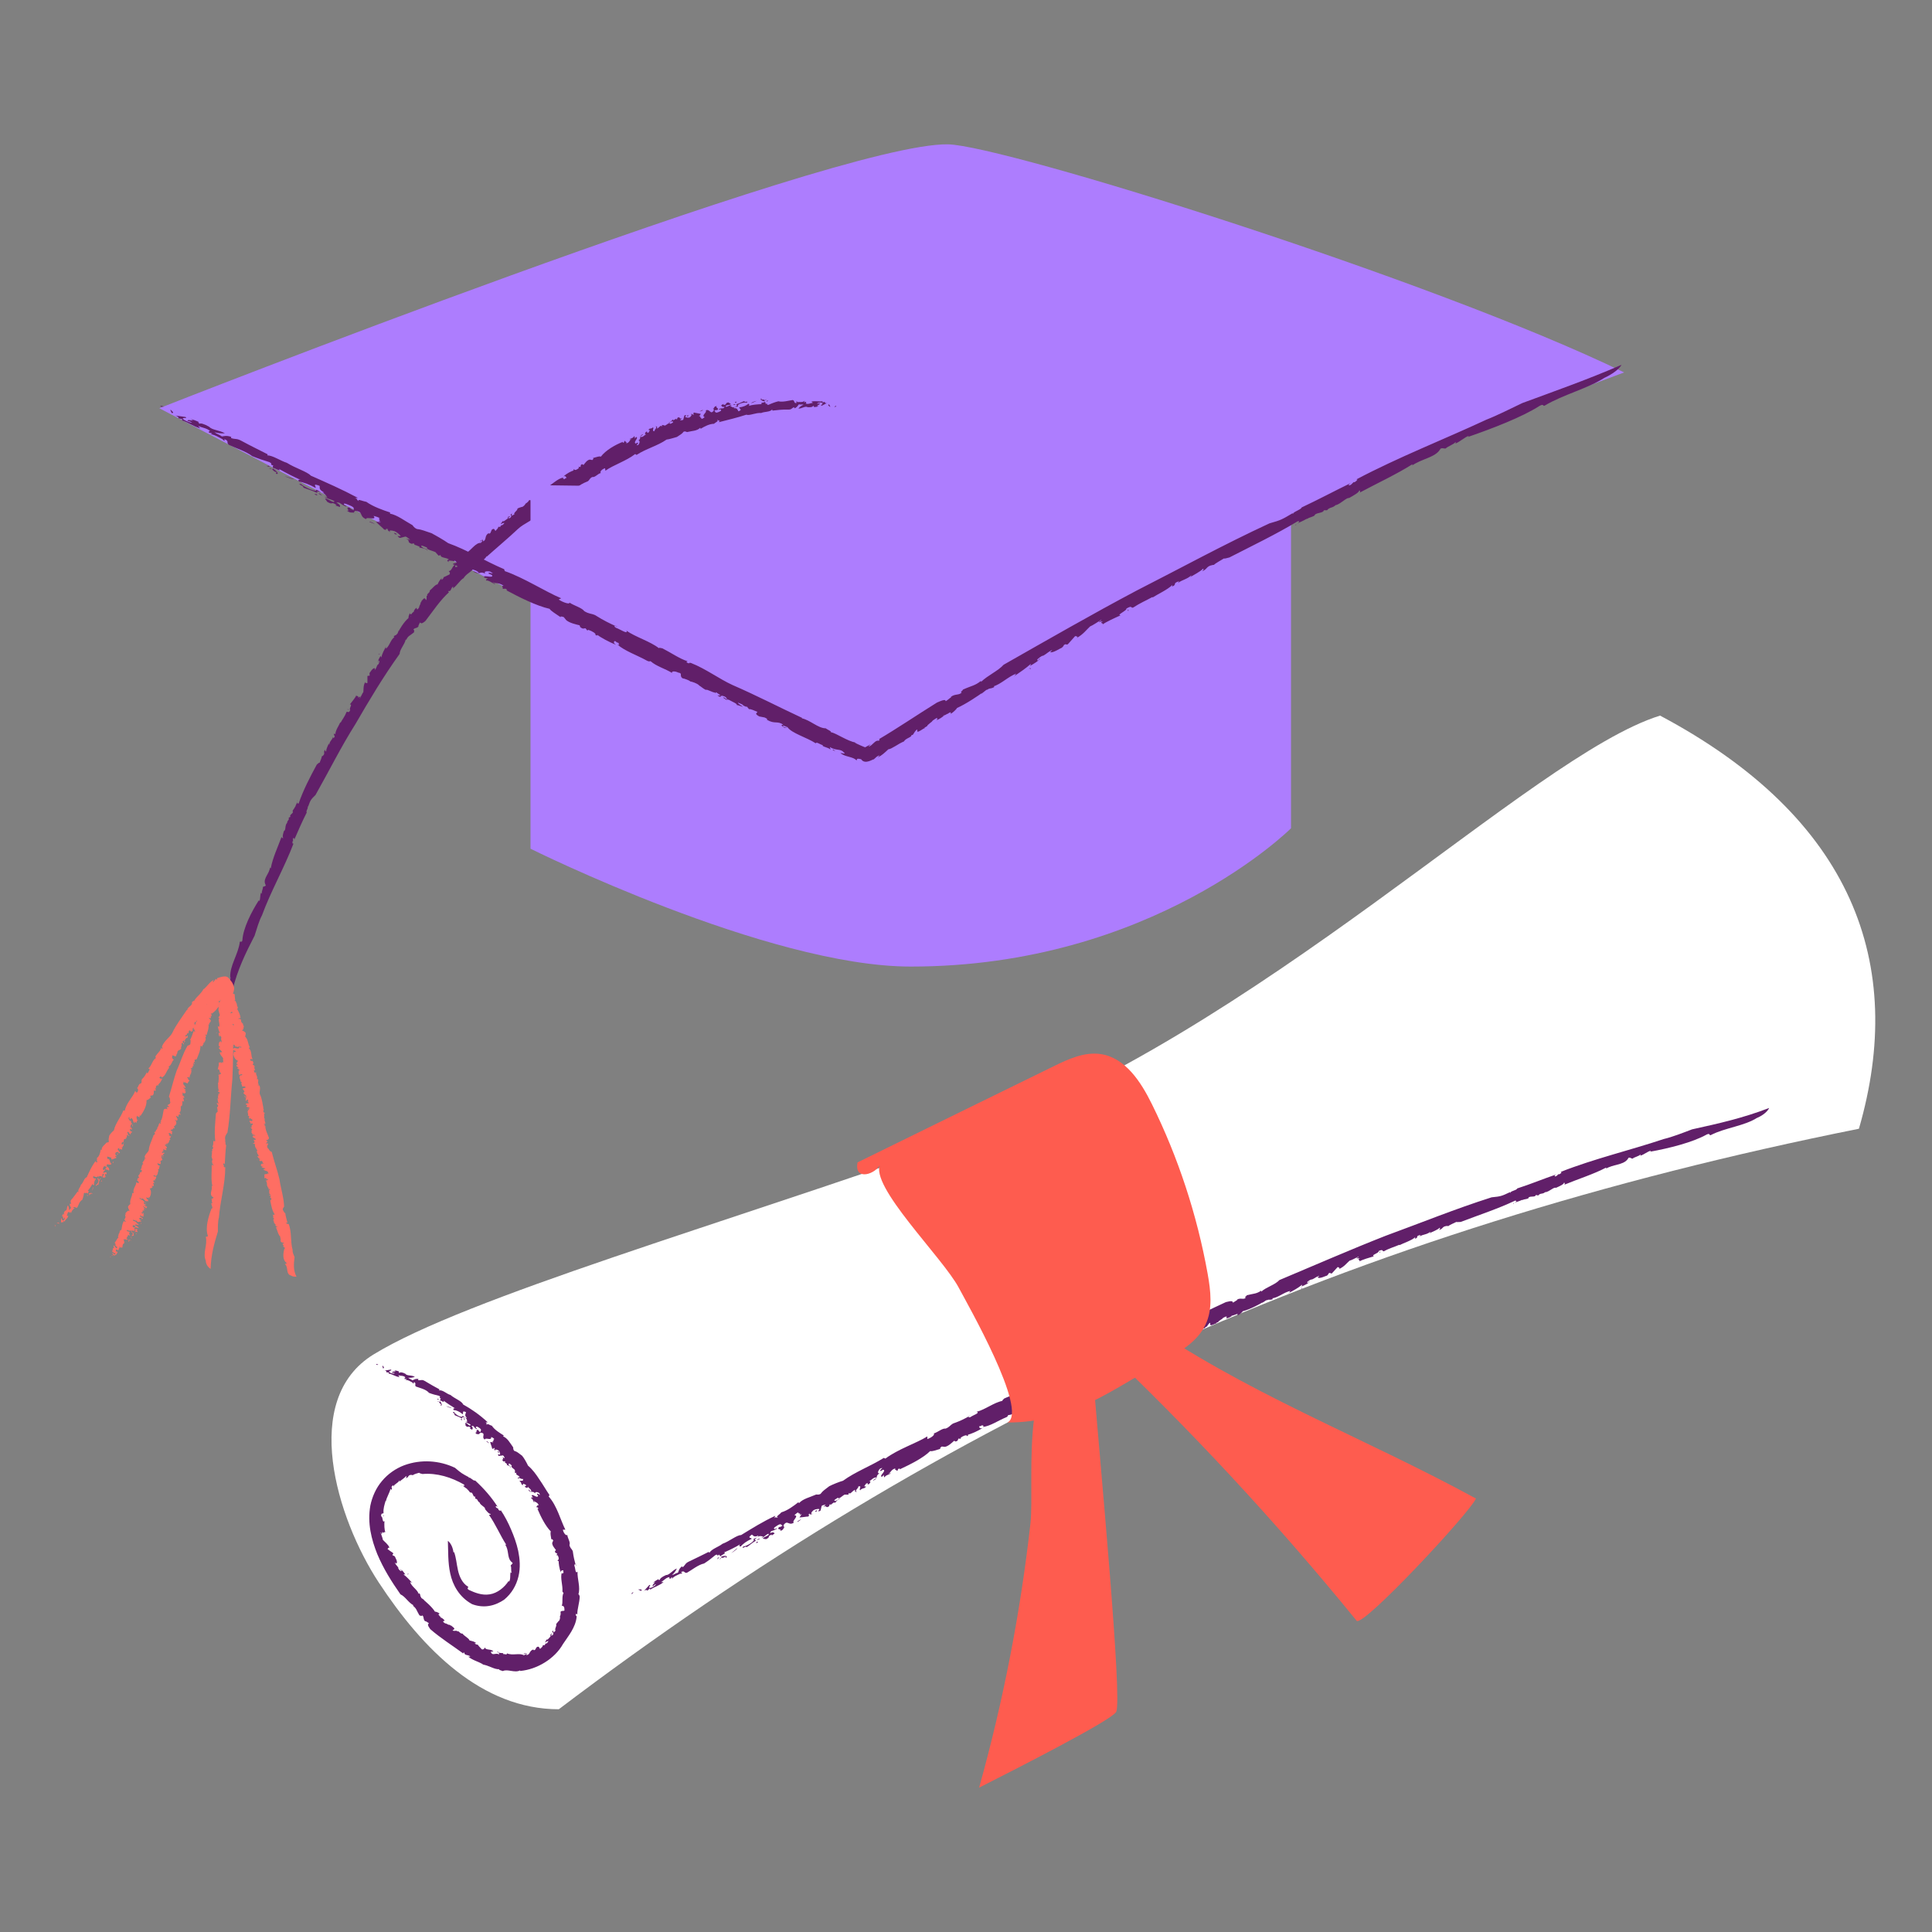 <svg xmlns="http://www.w3.org/2000/svg" id="Calque_13" data-name="Calque 13" viewBox="0 0 170 170"><rect x="0" y="0" width="170" height="170" fill="#808080" stroke="none"/><defs><style>      .cls-1 {        fill: #fe5c4f;      }      .cls-2 {        fill: #fff;      }      .cls-3 {        fill: #fe6e63;      }      .cls-4 {        fill: #ad7dfe;      }      .cls-5 {        fill: #611f69;      }    </style></defs><path class="cls-4" d="m83.4,12.7c4.9.08,42.83,11.95,59.51,20.07-29.31,10.82-41.41,19.61-66.7,33.86-1.83,1.03-62.19-30.71-62.19-30.71,0,0,59.25-23.38,69.39-23.22Z"></path><g><path class="cls-5" d="m73.4,35.79c.29-.04-.15-.13.19-.06-.04.06-.1.1-.19.06Z"></path><path class="cls-5" d="m20.26,86c-.06-1.02.72-2.06.84-3.11.03-.12.19.1.23-.17.06-1.04.78-2.46,1.45-3.51l.03.09c.13-.2.05-.53.16-.75.04.01.02.09.09.06-.09-.1.11-.43.07-.56.08-.07.16-.03.26-.13l-.07-.18c-.15-.48.39-.87.44-1.42.02.04.02.09.07.07.15-.87.61-1.84.94-2.74.03.05.09.12.16.09-.11-.1-.02-.39.06-.63.18-.05.06-.46.26-.7l.02.04c-.04-.27.22-.26.13-.5l.16-.08c-.14-.18.23-.25.22-.46h-.04c.03-.19.16-.23.2-.39h.03c.11-.37.31-.52.16-.58.17-.06-.11.35.15.25.41-1.18,1-2.32,1.6-3.42.12-.1.18-.17.25-.16.03-.13.2-.43.18-.57-.02.04.11-.03.15-.09.16-.17-.04-.3.15-.49-.01.11.02.16.09.16,0-.25.15-.48.24-.72,0,.05-.01.11.04.12.01-.31.27-.42.32-.68l.04.12c.29-.28-.11-.2.11-.45-.01.08.03.08.06.11,0-.36.31-.77.43-1.06,0,.02.03.03.03.03.16-.3.39-.58.52-.94.11-.09.17.16.33-.17-.16-.09.25-.56-.04-.49.18-.25.52-.62.57-.82-.02.15.27,0,.15.22l.2-.1c.05.07-.13.15-.02.15.06-.11.21-.46.29-.54.03-.26-.02-.56.17-.9-.04.19.23.03.19.15v-.65c.07-.11.14.06.21-.12-.05-.02-.02-.1-.02-.17.04-.03.27-.46.45-.41.09,0-.09.19.05.11.13-.19.09-.24.22-.43h.02c.11-.1.2-.41.02-.33-.07.09.11.03-.02.13-.02-.15.11-.39.25-.59-.02.08.02.1.05.16.06-.35.24-.64.4-.96-.07-.06.05.2-.02.21.37-.29.43-.86.8-1.05-.03.06-.12-.05-.1-.04.14-.17.24-.08.28-.23.07.03.09-.16.16-.29,0-.09.05,0-.02.1.08-.2.51-.91.89-1.21-.04-.02.05-.34.12-.42l.06.11c.12-.03.22-.29.31-.24.04-.27-.48.77-.36.46.13,0,.14-.46.21-.31.14-.17.17-.42.39-.51-.05.03,0,.24.11.1.19-.25.02-.1.15-.32l.07-.15c-.08-.08.2-.2.02-.19.09.03.26-.38.38-.23l.08.13c.08-.11.03-.27.05-.39.02,0,.07-.01.08,0-.15-.16.23-.23.2-.47.24-.17.48-.53.68-.53.1-.2.18-.4.39-.55-.02.05-.06.1-.04.15.16-.07.14-.14.21-.26,0,.05.31-.14.49-.21.1-.2-.04-.23-.07-.3.3.01.32-.55.64-.58-.03.07-.15.29.02.21.3.02.17-.39.48-.54l-.18-.08c.18-.02.27-.4.37-.25.03-.12.31-.22.17-.32.48-.26.86-.95,1.33-.92.04-.07.2-.17.11-.22-.16,0-.08.17-.16.15.05-.05.03-.09.01-.12.15-.08.25-.15.24.06.34-.16.08-.47.48-.73.03.07.08.07.17-.03l.11-.27c.24-.18.24.02.32.11.11-.12.26-.25.25-.36h.25c-.18,0,.05-.14.09-.21l-.04.07c.06.02.18-.12.24-.19-.07-.05-.23.05-.33.09.03-.09.14-.16.18-.28.05.12.26-.1.37-.16.13-.07.06-.19.1-.21.04.05.19-.14.16,0-.03.05-.13.02-.16.12.1-.02.16.07.27-.12.08-.14-.18-.17.09-.28-.04.07-.02.12-.04.19l.25-.12-.06-.09s.03.02.05.02c-.01-.14.3-.28.26-.42.1-.1.27-.11.39-.17v.02c.15-.04.29-.2.36-.34v.02c.08-.04.24-.18.29-.29.23-.06.31.3.42.04.17-.13.16-.37.05-.37.36-.17.62-.59,1.03-.64.02-.07-.02-.07.06-.16.51-.28.96-.79,1.46-.86-.12.13.05.1.09.15.06-.16.19,0,.15-.18-.07-.08-.08-.13-.24-.07.26-.24.72-.5.93-.52-.11,0-.06-.06,0-.12.06.15.29.04.43-.11l-.03-.1.16.02c.05-.06-.03-.22.18-.24.03.03.06.06.1.06.13-.17.31-.43.54-.47l.23.04c.07-.06.17-.2,0-.16.37-.1.59-.2.75-.14.43-.56,1.24-1.03,1.93-1.3v.08c.22-.02.05-.16.2-.17-.03.09.2.07.1.22.29-.05.28-.27.44-.38-.01-.1-.11.12-.13,0,.02-.04.39-.1.37-.25.09.02.08.14.07.21l.13-.14c.26.07-.32.48-.03.58l.14-.09c.2.08-.31.33.07.21.13-.14.18-.39.01-.39.31-.19.01-.39.38-.54.13.03-.28.14-.16.23.21.03.32-.2.48-.23-.19.02-.1-.18,0-.24.21-.01-.07.17.2.08.01-.09.23-.25,0-.22.02-.21.29-.06.38-.25.14.09-.16.39.16.34-.09-.1.29-.3.07-.42.13-.01.18.08.12.19.19,0,.31-.38.45-.16v-.15c.07.02.16.02.27.06.14-.06.4-.35.46-.15.04-.03.38-.14.2-.22-.24,0-.2.17-.38.04.2.09.29-.12.4-.21l.05.07c.06-.05.23-.09.25-.18-.04.06,0,.1.07.1l.04-.14c.27-.15.13.17.41.05l-.19.16s.17.04.29-.04c.02-.12.08-.27.1-.37.15-.1.11.09.23-.07l-.17.19s.19.12.4.05c.12-.08.29-.3.06-.28.11-.04.28-.02.21.08.23-.12-.07-.1.12-.23.11.04.41.07.6.12l-.17.23.15-.04c-.15.19.13.08.06.25.11,0,.21-.09.3-.15-.36-.15.24-.41.09-.6.39-.17.39.45.72,0-.08-.04.07-.25-.17-.12.26-.04.12-.26.43-.25-.2.15.29.15,0,.37,0-.08-.19,0-.23.03.12.05.03.22.29.15.15-.06.36-.12.3-.23-.04-.12-.23.08-.17-.07.3-.13.4.04.48-.2-.2.06-.27-.05-.29-.14.07-.04.15-.08.22-.11l-.03.09c.39-.02.08-.17.44-.22l.21.13c-.06.16-.54.05-.42.26.24-.04.29-.17.52-.16-.05.03-.11.05-.16.08.09,0,.23.27.53.03.16-.1.03-.09.02-.18.37-.1.47-.21.71-.28-.02.18.43-.07.2.15-.14-.07-.69.05-.79.24.18.17-.3.03-.34.25.3-.06.33.14.4.26.08,0,.15-.08.2-.11.01-.13-.1-.1-.13-.23.34-.04.65-.17.81-.32.12.04.11.16-.02.2.39-.13.83-.15,1.21-.17-.28-.16.42-.11.23-.25-.21-.02-.41-.13-.31-.24.13,0,0,.09.07.12.15-.13.28.14.42-.06-.36.12-.04.25-.08.42.25-.12,0,.11.26.07.25-.12.57-.24.86-.31.38.1.94-.07,1.27-.11.18.07.08.25.27.27.22-.02-.18-.18.15-.12l-.03.04c.1-.05.6.07.69-.19l-.09.2c.06.01.12-.04.16-.06,0,.06.08.11-.02.16.21.11.42-.04.64-.05l-.14-.11c.37-.09.63.02.99-.03v.11s.2-.07.2-.07c-.05.11.14.18.26.08l-.55.28c-.16-.06.17-.14.07-.24-.08-.09-.42-.06-.47.05.13.01.13-.01.23-.05.04.15-.15.15-.24.25.07,0,.16.04.18,0-.13.08-.26.09-.48.1.15-.06-.08-.09-.03-.14-.01.14-.22.17-.49.15-.2-.14-.5.14-.81.12.12-.15.27-.27.46-.34-.2-.05-.22.02-.42-.03-.09.11-.15.27-.39.35l-.02-.1c-.23.07-.21.22-.51.21-.51-.02-1.02.05-1.4.09l-.03-.1c-.18.24-.69.18-.96.31-.5-.04-1.03.26-1.31.15-.83.27-1.56.44-2.42.66l.11-.18c-.13.15-.12-.06-.27,0,.2.07-.17.21-.26.32-.41,0-.87.25-1.18.44l-.04-.09c-.28.29-.73.27-1.16.38-.06-.02-.17-.09-.29-.04-.18.23-.3.26-.6.47-.25.07-.65.2-.91.23-.82.57-1.79.79-2.64,1.35l-.12-.08c-.79.62-1.94.97-2.62,1.47l-.03-.22c-.26.07-.5.32-.37.42-.27.06-.52.41-.74.35-.25.1-.23.25-.41.38-.5.2-.66.32-1.08.61l.11-.05c.02-.07-.02-.14-.13-.09-.14.14-.61.33-.33.43-.53.18-.98.78-1.53.91.07.03-.03.11-.05.18-.39.26-.86.46-1.1.77-.08.02.03-.16-.13-.05-.08.09.05.07-.04.18-.55.54-1.32.81-1.84,1.28-.9.85-1.89,1.67-2.77,2.46l-.02-.04c-.17.4-.8.5-.84.92-.1.03-.27.23-.29.12-.13.32-.73.52-.93.97.03-.03.04-.05.06-.1-.4.26-.57.66-.98.94.02-.05.07-.13.04-.17-.2.07-.16.46-.4.38-.07.08.03.14.07.08-.8.71-1.43,1.68-2.11,2.56-.61.53-.34-.22-.6.39-.07.01.05.09,0,.06-.1.23-.44.13-.45.34.16.04,0,.14.06.2-.38.32-.55.31-.7.69l-.04-.07c-.1.49-.51.84-.54,1.29-1.45,2.02-2.67,4.07-3.88,6.16-1.28,2.02-2.32,4.13-3.52,6.25-.43.42-.45.46-.66,1.06-.02-.04,0-.08-.05-.05.13.1-.17.41-.06.53-.41.81-.74,1.57-1.11,2.42.04-.14-.05-.26-.11-.1l.02.21h-.05c-.03.13,0,.28.09.19-.83,2.18-1.99,4.18-2.78,6.33-.26.48-.47,1.23-.65,1.79-.81,1.57-1.5,3-1.93,4.74,0,0-.33-.35-.18-1.08Z"></path><path class="cls-5" d="m73.05,35.81c-.06-.08-.27-.12-.1-.24.02.08.12.16.1.24Z"></path><path class="cls-5" d="m67.52,35.33s-.08-.02-.1-.03c.07-.02.12-.09.18-.06-.07.02-.05.05-.08.09Z"></path><path class="cls-5" d="m66.11,35.48c0-.08.3-.17.48-.21l-.48.21Z"></path><path class="cls-5" d="m64.75,35.45c-.13-.04-.1-.08.05-.11.02.04-.03.07-.05.11Z"></path><path class="cls-5" d="m64.7,35.63c-.11.02-.17,0-.23-.04.02.06.24-.09.23.04Z"></path><path class="cls-5" d="m61.84,36.11c-.07.02-.19.12-.28.06.09.04.3-.18.28-.06Z"></path><path class="cls-5" d="m60.59,36.6s-.06,0-.1.04c-.09,0-.02-.08.04-.11l.07.07Z"></path><polygon class="cls-5" points="40.29 49.47 40.36 49.34 40.4 49.41 40.29 49.47"></polygon><path class="cls-5" d="m33.43,57.5c-.04.14-.11.04-.13.05.07-.11.05.09.13-.05Z"></path><polygon class="cls-5" points="30.58 62.42 30.6 62.39 30.72 62.48 30.58 62.42"></polygon></g><g><path class="cls-3" d="m4.87,107.77c-.09.16.16,0-.03.13-.03-.06-.04-.11.03-.13Z"></path><path class="cls-3" d="m18.11,110.93c-.3-.65.17-1.39,0-2.08,0-.08.21.04.17-.14-.23-.67.05-1.65.35-2.41l.05.05c.06-.14-.12-.34-.08-.5.04,0,.05.06.11.02-.11-.05-.03-.29-.11-.36.05-.06.14-.04.2-.12l-.13-.1c-.29-.28.08-.6-.06-.96.03.02.05.06.08.03-.14-.56-.05-1.25-.06-1.86.05.03.13.06.19.03-.14-.04-.16-.23-.17-.4.15-.06-.11-.29-.01-.48l.03.02c-.14-.16.11-.2-.07-.33l.12-.08c-.2-.08.12-.2.03-.32h-.04c-.04-.11.07-.16.04-.27h.02c-.03-.25.09-.38-.07-.39.13-.07.04.24.24.12-.1-.81,0-1.62.06-2.42.07-.09.1-.14.16-.16-.03-.08,0-.3-.08-.38,0,.03.09-.05.1-.09.07-.14-.16-.17-.08-.33.04.07.09.09.15.08-.11-.15-.08-.33-.11-.49.03.03.04.07.09.06-.13-.19.05-.32-.02-.48l.09.06c.13-.24-.19-.09-.11-.3.03.05.06.04.1.05-.15-.21-.07-.53-.11-.74.01.01.04.01.04.01,0-.22.07-.44,0-.69.05-.08.22.04.21-.19-.19,0-.05-.4-.27-.28.04-.19.14-.5.08-.64.06.09.23-.08.24.08l.12-.12c.07.02-.03.13.06.09,0-.08-.06-.33-.02-.4-.1-.16-.3-.31-.31-.56.06.12.21-.05.24.03l-.33-.37c0-.08.15,0,.11-.13-.05,0-.08-.05-.11-.09.02-.03-.02-.34.16-.37.07-.03.03.14.1.05,0-.15-.05-.16-.05-.31h.02c.03-.1-.06-.3-.17-.2-.01.07.11-.02.05.08-.1-.08-.12-.25-.11-.4.03.05.08.05.13.07-.13-.21-.17-.43-.21-.66-.09,0,.15.09.11.12.14-.28-.14-.61.05-.84.01.04-.12.02-.1.01.02-.14.14-.13.1-.22.07,0-.02-.12-.04-.21-.05-.05.04-.02.04.06-.06-.18-.16-.33-.05-.57-.05.03-.18.06-.18.03l.12-.1c.04-.06.03-.09.04-.12,0-.03.01-.05.06-.11-.05.03-.05.06-.04.09.03.05.11.14.04.12.1-.13-.19.02-.02-.11,0,0,0-.02,0-.02-.03-.04-.11.02-.02-.17-.02.04.16-.15.16-.22-.02-.1-.06.04-.1,0l-.05.02c-.12.19.01-.12-.12.14.1-.19-.06-.02.13-.39l.15-.28s-.17.23-.25.35c.01-.04.03-.11.06-.16-.21.49-.09-.09-.27.34-.02-.14-.15.1-.13-.14-.08.19-.13.37-.17.34.01-.05.03-.07.04-.16-.03-.07-.05.04-.08.13,0-.06-.07-.12-.14-.17-.05.16,0,.29.02.4-.12-.21-.05.3-.19.15,0-.04.01-.2-.06-.19-.18-.12,0,.27-.14.28l.15.1c-.09-.07-.06.26-.19.13.01.09-.19.16-.03.24-.32.18-.39.7-.77.68,0,.06-.1.14,0,.17.13,0,0-.13.08-.12-.02.04.01.07.03.09-.09.06-.15.12-.21-.04-.22.13.11.37-.11.57-.05-.05-.09-.05-.13.03v.2c-.12.14-.19,0-.29-.07-.04.1-.11.19-.06.28h-.2c.14,0,.02.12.01.18v-.06c-.05-.01-.09.1-.11.16.07.03.16-.05.22-.09.02.07-.04.13-.02.23-.09-.09-.16.09-.22.15-.07.06.03.15.02.17-.05-.03-.09.12-.13.01,0-.04.09-.03.07-.1-.07.02-.16-.04-.16.11,0,.11.21.11.05.22,0-.06-.03-.09-.05-.15l-.15.11.09.07s-.04-.01-.05-.01c.07.11-.11.23-.02.34-.04.08-.16.11-.22.17v-.02c-.11.05-.15.18-.13.29l-.02-.02s-.09.16-.08.25c-.15.07-.38-.19-.34.01-.07.12.05.29.14.29-.2.17-.2.51-.47.61.02.05.05.05.04.13-.24.28-.31.72-.65.85.02-.12-.09-.07-.14-.1.04.13-.14.03-.02.15.09.05.13.08.22.02-.07.21-.25.49-.4.55.07-.03.07.03.07.09-.13-.1-.23.02-.25.16l.07.07h-.13c0,.07.15.17,0,.22-.04-.01-.07-.03-.11-.03,0,.15.02.37-.12.44l-.18.02c-.02.06,0,.19.09.12-.2.15-.29.27-.43.27.04.5-.26,1-.53,1.39l-.05-.05c-.13.07.07.12-.02.17-.04-.07-.18,0-.2-.13-.16.11-.02.26-.05.38.07.07,0-.11.09-.03.02.04-.2.17-.09.27-.07,0-.14-.08-.18-.13v.13c-.21.02-.09-.42-.35-.41l-.03.1c-.18,0,0-.32-.18-.13,0,.13.13.32.24.27-.09.22.24.27.1.48-.11.01.09-.18-.04-.2-.16.04-.07.23-.16.3.11-.07.18.09.16.17-.12.07-.07-.14-.18,0,.06.07.02.24.15.15.13.16-.14.13-.07.29-.14-.02-.16-.32-.33-.19.13.04.02.3.24.31-.07.05-.16,0-.2-.09-.13.05.06.35-.18.25l.09.1c-.05,0-.11.03-.2.04-.05.08-.01.36-.18.25,0,.04-.12.22.04.22.14-.07,0-.19.2-.15-.18,0-.09.18-.09.27l-.07-.03c0,.06-.07.14-.02.21-.02-.05-.07-.07-.11-.04l.07.1c-.05.19-.2-.07-.27.11v-.17s-.13.03-.14.13c.07.09.15.21.2.28-.02.11-.13-.02-.09.12l-.04-.18s-.2-.02-.27.1c-.02.1.04.3.17.21-.04.06-.14.11-.18.02-.05.16.11.04.09.2-.09.01-.27.11-.41.14l-.07-.22-.05.08c-.06-.18-.13,0-.22-.14-.05.04-.05.14-.05.21.31-.03.17.36.38.43-.09.25-.54-.15-.4.27.07,0,.15.19.18.02-.11.13.13.21-.05.33,0-.17-.27.01-.27-.23.05.05.11-.07.11-.11-.11.01-.18-.13-.27.01-.04.1-.11.22,0,.26.11.06.07-.14.14-.02-.07.2-.25.12-.11.31.05-.12.18-.08.25-.03l-.04.15-.06-.07c-.18.17.09.14-.05.33h-.2c-.09-.12.23-.25.02-.34-.09.12-.02.23-.14.32,0-.04.02-.08.02-.11-.04.04-.32-.08-.29.2,0,.13.05.07.13.12-.11.22-.07.33-.14.47-.13-.12-.16.22-.22-.01.13-.01.31-.31.22-.47-.22-.03.13-.15-.02-.3-.11.16-.27.05-.4,0-.04.04-.02.11-.02.15.09.08.13.02.24.09-.14.17-.2.38-.16.54-.09.03-.18-.06-.14-.13-.11.24-.27.46-.43.65.25-.03-.11.26.09.25.11-.09.29-.1.33,0-.06.06-.07-.05-.13-.04.04.15-.24.04-.15.22.07-.23-.18-.17-.29-.29-.02.19-.09-.07-.18.07-.02.19-.07.4-.15.58-.25.12-.33.5-.44.68-.13.05-.23-.11-.32-.03-.07.12.22.02.03.15l-.02-.04c0,.08-.31.25-.14.44l-.12-.16s-.02.08-.02.11c-.05-.03-.12-.03-.12-.1-.18.03-.13.23-.21.35h.14c-.06.24-.25.31-.35.52l-.09-.07-.03.15c-.07-.09-.2-.03-.17.08v-.45c.1-.04.04.17.16.18.11.01.21-.18.14-.27-.06.06-.04.08-.04.15-.14-.07-.06-.17-.11-.27-.02.04-.09.06-.06.1-.01-.11.03-.19.1-.3,0,.11.11.01.12.07-.11-.09-.06-.22.06-.34.2-.01.1-.32.24-.47.07.14.1.29.08.42.13-.07.07-.12.2-.18-.05-.11-.16-.23-.12-.4l.09.05c.04-.15-.09-.24.04-.38.22-.24.4-.52.55-.72l.09.05c-.11-.23.18-.43.2-.64.25-.21.29-.63.52-.67.23-.51.43-.96.77-1.43l.07.16c-.04-.15.11-.01.14-.11-.16.04-.05-.2-.09-.31.23-.16.3-.5.34-.75l.09.05c-.04-.3.25-.44.43-.67.05,0,.16,0,.2-.08-.06-.22,0-.28.03-.53.09-.14.27-.35.41-.46.14-.65.6-1.12.83-1.75l.13.02c.12-.67.73-1.21.91-1.73l.14.15c.14-.11.16-.36.02-.4.14-.11.14-.41.34-.41.12-.13.03-.23.09-.37.25-.25.31-.37.45-.67l-.05.06c.02.05.09.1.14.04.02-.13.29-.35.02-.38.31-.22.35-.75.69-.93-.07-.01-.04-.09-.05-.15.16-.26.45-.46.49-.73.05-.02.05.13.13.03.02-.08-.07-.05-.05-.15.17-.49.66-.78.89-1.17.34-.74.87-1.41,1.3-2.06l.03.04c0-.32.51-.39.41-.72.07-.02.16-.18.21-.09-.01-.09.18-.3.36-.48.18-.19.36-.38.49-.65-.03.03-.05.06-.07.12.35-.26.61-.74.95-.85-.03.05-.09.11-.1.19.1.04.31-.49.33-.19.06-.04.07-.18.03-.15.16-.06.31-.1.48-.14.08-.01.16-.03.27-.02.11,0,.22.07.27.12.18.24.39.38.5.88,0,.04,0,.09,0,.12-.14.78-.36.31-.19.76-.05.08.09-.03.04.01.07.21-.27.53-.15.62.15-.13.08.08.17.05-.11.53-.25.67-.15.9l-.08-.02c.2.3.07.64.3.9-.04,1.62-.01,3.17-.1,4.75-.16,1.55-.17,3.08-.43,4.64-.23.35-.23.38-.18.79-.03-.02-.04-.05-.07-.02.16.03,0,.29.14.34-.08.58-.08,1.12-.13,1.72,0-.1-.14-.16-.14-.04l.09.13-.05.02c.02.08.09.17.15.1,0,1.52-.45,2.97-.56,4.44-.1.34-.09.85-.09,1.23-.34,1.11-.61,2.09-.64,3.29,0,0-.4-.22-.43-.71Z"></path><path class="cls-3" d="m4.99,107.59c.09.02.2-.06.23.09-.07-.04-.18-.04-.23-.09Z"></path><path class="cls-3" d="m7.65,105.17s.05-.02.07-.03c-.02.04.02.11-.04.12.02-.04-.02-.06-.04-.09Z"></path><path class="cls-3" d="m8.17,104.44c.05.05,0,.24-.05.34l.05-.34Z"></path><path class="cls-3" d="m8.88,103.89c.09-.03.11,0,.05.09-.04-.01-.04-.05-.05-.09Z"></path><path class="cls-3" d="m8.77,103.75c.04-.06.09-.07.14-.07-.05-.03-.05.16-.14.07Z"></path><path class="cls-3" d="m9.91,102.33s.02-.15.11-.14c-.07,0-.03.23-.11.14Z"></path><path class="cls-3" d="m10.27,101.56s.04-.02.04-.06c.05-.02.07.05.06.09l-.09-.03Z"></path><polygon class="cls-3" points="18.29 88.71 18.29 88.77 18.24 88.71 18.29 88.71"></polygon><path class="cls-3" d="m19.1,90.81c.04.09-.07.06-.08.07,0-.08.09.04.08-.07Z"></path><polygon class="cls-3" points="19.22 94.44 19.22 94.41 19.37 94.43 19.22 94.44"></polygon></g><g><path class="cls-3" d="m20.24,86.28c-.06-.09-.11.08-.07-.05.06,0,.11,0,.07.05Z"></path><path class="cls-3" d="m25.57,112.24c-.45-.22-.17-.71-.49-1-.03-.04.21-.04.13-.12-.36-.26-.31-.82-.18-1.27h.06c.02-.07-.19-.12-.18-.21.04,0,.06.01.11-.02-.12,0-.09-.13-.18-.15.04-.04.13-.06.17-.11l-.14-.02c-.34-.06-.05-.32-.25-.46.03,0,.06.01.09,0-.25-.24-.29-.6-.43-.9.05,0,.14,0,.18-.03-.14.01-.2-.08-.24-.16.13-.07-.16-.12-.1-.23h.03c-.16-.04.06-.13-.13-.15l.1-.07c-.21,0,.08-.13-.03-.17h-.04c-.06-.04.03-.09-.01-.13h.02c-.08-.12.02-.22-.14-.18.12-.07.08.11.25,0-.25-.38-.3-.81-.39-1.22.05-.06.07-.09.12-.12-.04-.03-.06-.15-.15-.17,0,.01.07-.04.08-.07.04-.09-.19-.05-.14-.14.05.02.1.03.16,0-.14-.05-.14-.14-.19-.22.03,0,.05.02.1.01-.16-.06,0-.17-.11-.23h.1c.08-.14-.2.01-.15-.11.03.02.07,0,.11,0-.19-.07-.16-.25-.24-.34.01,0,.04,0,.04,0-.04-.11-.01-.24-.11-.35.03-.05.22-.03.17-.14-.18.04-.11-.19-.31-.08,0-.11.05-.28-.03-.34.08.03.21-.09.24-.01l.1-.09c.08,0-.01.07.08.03-.02-.04-.11-.15-.09-.19-.13-.06-.35-.09-.4-.21.08.05.19-.07.23-.04l-.38-.11s.14-.04.08-.09c-.05.01-.08,0-.12-.02.02-.02-.08-.17.1-.22.07-.03.05.06.11,0-.02-.08-.08-.07-.1-.15h.02c.02-.06-.11-.14-.19-.07,0,.04.11-.03.06.03-.11-.02-.16-.1-.17-.18.03.02.08,0,.13,0-.16-.08-.23-.18-.31-.29-.09.01.16.01.12.04.09-.17-.23-.28-.08-.44.02.02-.12.03-.1.03,0-.07.12-.1.07-.13.07-.02-.03-.05-.07-.1-.06-.01.03-.02.05.02-.07-.06-.24-.31-.16-.48-.05.01-.19-.06-.2-.1h.12c.06-.05-.03-.13.06-.15-.15-.05.17.27.05.19.09-.04-.21-.11-.05-.12-.02-.07-.16-.12-.07-.21-.01.02.17.03.15-.03-.04-.1-.06-.02-.11-.1l-.06-.04c-.11.02,0-.09-.12-.03.09-.03-.08-.14.1-.16h.15c-.02-.06-.16-.06-.23-.08.01,0,.04-.03.06-.03-.22.03,0-.11-.18-.13.06-.11-.04-.24.09-.31-.08-.06-.17-.11-.14-.2.02.01.03.03.08.03.05-.06,0-.07-.05-.11.03,0,.11-.13.17-.2-.08-.06-.19-.01-.27,0,.2-.11-.18-.17,0-.29.03.02.13.08.17.01.2-.11-.18-.1-.1-.23l-.17.06c.1-.07-.13-.13.05-.16-.07-.02.04-.13-.14-.09.11-.2-.17-.4.12-.57-.03-.02-.02-.09-.1-.06-.09.06.08.04.02.07,0-.02-.06-.02-.08-.01.03-.06.03-.11.19-.08.09-.14-.32-.07-.28-.23.07,0,.1-.02.08-.07l-.14-.06c0-.1.15-.09.28-.11-.03-.05-.04-.11-.13-.12l.14-.09c-.1.07-.08-.03-.12-.05l.03.02s0-.07-.02-.1c-.07.02-.09.09-.11.13-.06-.02-.05-.06-.12-.08.12-.01.07-.1.07-.15.02-.05-.12-.03-.12-.05.06-.01,0-.08.09-.06.02.01-.05.05,0,.07.04-.04.15-.06.06-.11-.07-.04-.23.06-.18-.05.03.02.08.01.13.02l.05-.1-.11.02s.04-.01.05-.02c-.12,0-.06-.13-.19-.12-.02-.04.06-.11.06-.15h.01c.05-.06,0-.12-.08-.15h.02s-.03-.1-.1-.12c.07-.09.41-.1.26-.16-.02-.07-.22-.07-.29-.03.05-.14-.16-.26-.01-.41-.05,0-.07,0-.11-.03,0-.2-.21-.38-.02-.57.06.05.11-.02.17-.03-.11-.03.09-.07-.08-.06-.1.02-.15.03-.18.09-.08-.1-.11-.27-.03-.36-.04.04-.07.02-.11,0,.16-.02.17-.11.1-.16h-.1s.09-.05.09-.05c-.04-.02-.21.01-.13-.07.04-.01.07-.02.1-.04-.09-.05-.24-.12-.18-.2l.13-.09s-.12-.06-.15,0c.06-.14.05-.22.17-.28-.34-.15-.41-.45-.44-.69h.07c.05-.09-.13-.02-.09-.07.07,0,.14-.08.23-.05.06-.11-.15-.09-.19-.15-.1.01.07.04-.05.05-.04,0,.05-.14-.1-.13.05-.03.16-.04.22-.04l-.08-.04c.15-.1.33.1.52-.02l-.03-.05c.14-.08.2.1.22-.04-.08-.04-.3-.05-.35.01-.06-.11-.35.02-.37-.11.08-.05.04.1.15.05.1-.08-.09-.11-.06-.17-.04.07-.2.05-.23.02.05-.08.14.01.14-.08-.09,0-.16-.07-.21.02-.19,0,.03-.11-.12-.13.12-.06.32.03.37-.08-.12.04-.2-.09-.37,0,.03-.05.13-.07.21-.06.07-.07-.26-.09-.01-.16h-.13s.06-.05.13-.09c0-.05-.21-.12-.01-.16-.02-.01-.04-.13-.16-.05-.07.09.12.06-.06.14.14-.08-.04-.1-.1-.13l.07-.02s-.03-.08-.11-.08c.05,0,.1-.01.11-.03h-.12c-.08-.09.2-.07.14-.16l.1.05s.08-.07.03-.11c-.11,0-.24,0-.33,0-.06-.04.11-.05,0-.08l.14.04s.16-.08.14-.16c-.05-.04-.21-.08-.25,0,0-.04.04-.1.13-.09-.05-.07-.11.03-.19-.02.06-.04.14-.16.23-.23l.19.04v-.05c.15.03.09-.06.25-.05.02-.04-.04-.07-.09-.09-.22.15-.35-.04-.56.04-.09-.12.51-.2.14-.26-.05.04-.23,0-.15.08,0-.09-.23,0-.16-.13.1.05.2-.13.35-.05-.07,0-.04.07-.02.08.08-.05.22-.04.2-.13-.03-.05-.05-.12-.16-.08-.12.03.03.08-.1.07-.07-.09.12-.15-.11-.15.03.06-.09.11-.18.12l-.07-.06h.09c.03-.14-.16,0-.16-.13l.15-.09c.15,0-.02.19.2.11,0-.08-.13-.08-.09-.16.02.01.03.03.06.04,0-.03.3-.12.1-.19-.08-.04-.08,0-.17.02-.05-.12-.15-.13-.18-.21.17-.02-.02-.14.17-.09-.09.06-.04.24.13.25.19-.09,0,.1.2.09-.02-.1.18-.14.3-.18,0-.03-.06-.04-.08-.06-.12.02-.11.05-.23.08,0-.12-.08-.21-.21-.24.05-.05.17-.07.19-.02-.07-.12-.08-.27-.07-.4-.18.13-.08-.13-.23-.04-.03.08-.15.17-.25.15,0-.04.09-.02.12-.05-.12-.03.15-.12-.03-.14.09.11.24-.03.4-.04-.11-.07.11-.02.09-.11-.1-.07-.2-.16-.25-.25.12-.15-.07-.31-.1-.41.06-.07.24-.08.26-.15-.02-.07-.17.1-.12-.03h.04s.07-.22-.19-.19h.19s-.04-.04-.06-.06c.06-.02.11-.05.16-.03.11-.1-.05-.13-.08-.2l-.1.07c-.12-.1-.03-.21-.09-.32l.11-.02-.08-.05c.11,0,.16-.09.06-.11l.31.12c-.05.07-.14-.02-.24.04-.09.05-.03.15.08.14,0-.04-.02-.04-.07-.06.15-.05.16.01.26.02-.01-.02.03-.06-.02-.06.08.02.11.07.13.14-.07-.03-.09.05-.13.04.13-.03.19.03.18.13-.14.1.14.14.12.26-.14,0-.26-.04-.33-.09-.05.08.02.07-.03.15.11,0,.27,0,.35.06l-.1.03c.07.06.22.03.21.13,0,.18.03.35.05.48l-.1.03c.23.02.13.22.25.29-.06.18.18.33.02.45.14.27.27.5.3.81l-.16-.02c.12.03-.08.05-.04.1.1-.09.17.04.26.06-.08.16.08.3.2.4l-.1.03c.21.08.08.26.08.41-.04.03-.12.07-.1.11.18.05.17.09.3.19.02.09,0,.23-.04.34.29.28.22.64.42.95l-.11.05c.32.28.17.72.35.98h-.21c-.04.11.09.2.23.15-.04.1.14.2-.01.29-.02.1.11.09.16.16-.04.19,0,.26.06.42v-.04s-.13,0-.13.05c.07.05,0,.24.22.13-.1.21.19.4.04.61.06-.03.08.01.13.02.03.16-.07.35.07.46-.03.03-.12-.02-.11.05.03.03.09-.02.13.02.17.23-.02.54.05.77.21.39.23.84.32,1.23h-.05c.21.1-.13.35.17.41-.04.04,0,.12-.1.12.15.08-.07.32.13.44,0-.01,0-.02-.03-.03-.08.18.1.28.03.47-.02-.01-.04-.04-.09-.04-.08.08.23.11,0,.19,0,.04.12,0,.11-.02-.02.38.2.73.32,1.09-.09.29-.39.09-.17.27-.04.03.09,0,.04,0,.08.07-.23.18-.1.21.14-.05.09.02.17,0-.06.18-.18.24-.05.35h-.08c.24.12.16.31.43.39.2.82.49,1.59.68,2.4.11.81.38,1.57.41,2.41-.16.23-.15.24-.03.43-.03,0-.04-.01-.07,0,.16-.02.05.14.2.13.03.31.13.57.2.88-.03-.04-.16-.04-.14.01l.11.04-.04.02s.12.06.16,0c.31.74.14,1.57.36,2.31-.03.19.09.43.17.62-.08.62-.12,1.18.17,1.73,0,0-.43.03-.58-.19Z"></path><path class="cls-3" d="m20.28,86.39c-.07.04-.1.12-.22.09.07-.03.15-.08.22-.09Z"></path><path class="cls-3" d="m19.9,88.38s-.03.03-.04.04c-.01-.02-.08-.03-.05-.05.01.02.05,0,.08.01Z"></path><path class="cls-3" d="m19.95,88.85c-.07,0-.15-.08-.17-.13l.17.13Z"></path><path class="cls-3" d="m19.76,89.34c-.05.05-.09.05-.1,0,.04-.01.06,0,.1,0Z"></path><path class="cls-3" d="m19.93,89.33s-.03.06-.06.09c.06-.02-.06-.07.06-.09Z"></path><path class="cls-3" d="m19.92,90.3s.08.06,0,.09c.05-.04-.11-.09,0-.09Z"></path><path class="cls-3" d="m20.12,90.71s-.01.02,0,.04c-.03.03-.09.02-.1,0l.09-.03Z"></path><polygon class="cls-3" points="21.98 98.55 21.94 98.51 22.01 98.5 21.98 98.55"></polygon><path class="cls-3" d="m22.65,102.02c.05.04-.06.05-.07.06-.02-.04.09,0,.07-.06Z"></path><polygon class="cls-3" points="23.37 103.83 23.37 103.81 23.52 103.79 23.37 103.83"></polygon></g><g><path class="cls-3" d="m9.72,110.56c-.01.1.14,0,.02.08-.05-.04-.08-.07-.02-.08Z"></path><path class="cls-3" d="m19.66,87.06c.21.44-.31.64-.23,1.05,0,.04-.19-.1-.18,0,.13.42-.23.81-.61,1.08l-.04-.05c-.07.05.07.22.01.28-.04-.02-.04-.05-.1-.05.1.07,0,.15.06.22-.05.01-.14-.03-.2-.01l.1.1c.24.24-.14.27-.06.5-.03-.02-.04-.05-.07-.04.07.33-.1.64-.16.95-.04-.03-.11-.07-.17-.08.12.07.12.17.11.26-.15-.02.07.18-.04.24l-.03-.02c.11.13-.12.06.02.19h-.12c.18.11-.14.05-.07.15h.04c.02.09-.08.07-.07.13h-.02c0,.13-.13.15.02.21-.13,0,0-.13-.21-.14,0,.43-.19.81-.34,1.18-.08.02-.11.04-.17.02.01.05-.03.15.03.22,0-.01-.09,0-.1.01-.08.05.13.14.04.19-.03-.05-.07-.08-.13-.09.09.11.04.19.04.28-.02-.02-.03-.05-.08-.06.1.14-.09.14-.04.25l-.07-.06c-.15.07.16.11.06.18-.02-.04-.05-.04-.09-.06.12.16,0,.29.02.4,0-.01-.03-.02-.03-.02-.02.11-.11.2-.09.34-.05.03-.2-.1-.22.02.17.07,0,.21.22.23-.07.08-.19.2-.16.29-.05-.07-.23-.04-.21-.12l-.13.02c-.07-.04.05-.05-.05-.07,0,.04.01.18-.03.2.08.11.25.26.22.38-.05-.08-.2-.04-.22-.09l.27.29s-.14-.05-.12.03c.05.02.07.05.1.08-.03,0-.02.18-.2.13-.07,0-.01-.08-.09-.06-.03.07.03.1,0,.17h-.02s.02.16.13.15c.02-.03-.11-.03-.04-.06.09.07.08.17.05.24-.02-.04-.06-.05-.11-.08.1.15.1.27.11.4.08.03-.13-.1-.08-.1-.17.09.05.35-.16.4,0-.02.12.04.1.03-.04.06-.15.01-.13.07-.07-.02,0,.06,0,.12.04.04-.04,0-.03-.04.03.08.04.37-.11.48.05.02.13.15.11.18l-.1-.05c-.08,0-.03.11-.13.08.1.12,0-.31.06-.18-.1-.01.12.2-.02.12-.02.07.07.18-.05.2.02-.01-.13-.11-.14-.06-.02.1.04.05.05.14l.02.06c.1.04-.05.08.08.09-.09-.02,0,.16-.17.08l-.13-.07s.12.12.16.18c-.01,0-.05,0-.07-.01.2.09-.06.09.09.2-.11.06-.09.21-.24.2.04.09.09.18.01.24-.01-.02-.01-.05-.05-.07-.08.02-.03.06-.01.11-.03-.02-.16.05-.25.07.04.09.16.11.22.14-.23-.02.06.24-.16.24-.02-.03-.06-.13-.14-.1-.23-.02.1.18-.03.24l.18.04c-.12,0,.04.18-.13.1.05.06-.1.09.07.15-.2.1-.07.42-.4.4.02.03-.03.08.06.1.11,0-.05-.08.02-.07,0,.02.04.04.06.06-.06.03-.08.07-.2-.03-.15.07.24.22.12.34-.07-.03-.1-.03-.1.01l.09.12c-.06.08-.18-.01-.29-.05,0,.06-.03.11.05.17h-.17c.12,0,.05.07.07.1l-.02-.03c-.05-.01-.04.06-.04.09.07.02.13-.02.16-.05.04.04.01.08.06.13-.11-.06-.11.05-.14.08-.04.03.08.09.07.1-.06-.02-.04.07-.11,0-.01-.02.07-.01.03-.06-.06.01-.16-.03-.11.06.04.07.23.08.12.13-.02-.03-.06-.06-.1-.09l-.09.06.1.04s-.04-.01-.05-.01c.1.07-.01.14.1.2,0,.04-.11.06-.13.09h0c-.08.01-.06.09-.01.16h-.02s-.03.08.02.13c-.1.03-.4-.13-.3-.01-.02.07.15.18.22.18-.12.09,0,.29-.21.34.03.03.07.03.08.08-.11.16-.02.42-.28.47-.02-.07-.1-.04-.16-.07.08.08-.12.01.04.09.09.03.14.06.2.02,0,.12-.05.28-.17.3.06-.01.07.02.09.06-.15-.07-.2,0-.17.08l.09.04h-.11s.18.1.07.12c-.04-.01-.07-.02-.1-.02.05.09.14.22.04.26h-.15s.06.11.12.08c-.12.08-.16.15-.29.13.2.3.1.59-.01.8l-.07-.03c-.09.03.11.08.04.1-.06-.05-.16-.01-.22-.09-.11.06.07.16.08.23.09.05-.04-.07.07-.01.03.02-.12.09.01.16-.06,0-.15-.06-.2-.09l.04.08c-.18,0-.22-.26-.44-.27v.06c-.16-.01-.11-.19-.2-.09.04.08.22.2.3.18,0,.12.3.18.24.3-.09,0,.02-.1-.1-.12-.13,0,.01.14-.04.17.07-.03.19.07.2.11-.09.03-.11-.09-.16-.01.07.05.1.15.18.1.16.1-.09.07.03.17-.13-.02-.25-.21-.35-.14.13.04.11.18.31.21-.05.02-.14-.01-.21-.07-.09.02.16.22-.08.13l.11.07s-.09.01-.16,0c-.02.04.1.22-.08.13.01.02-.04.12.1.14.1-.03-.06-.11.12-.08-.16-.01-.02.1.01.16l-.07-.02s-.02.08.05.13c-.03-.03-.09-.05-.11-.04l.1.07c.01.11-.2-.06-.21.04l-.05-.1s-.1,0-.09.07c.09.06.2.14.27.19.02.07-.12-.03-.04.07l-.09-.11s-.18-.03-.21.04c.02.06.13.18.21.14-.01.03-.09.05-.15,0,0,.09.11.04.14.13-.08,0-.21.04-.32.05l-.14-.14-.02.04c-.11-.11-.11-.01-.24-.11-.04.02,0,.08.02.12.26,0,.26.23.47.29,0,.15-.53-.14-.26.13.06,0,.19.13.16.03-.06.07.18.14.06.19-.05-.1-.24-.02-.32-.17.06.04.07-.03.06-.05-.09,0-.2-.1-.23-.02,0,.06-.03.12.08.16.12.05.02-.08.12,0,0,.11-.18.05,0,.18.01-.07.14-.03.21,0l.02.09-.07-.05c-.1.09.13.09.06.19l-.17-.02c-.12-.08.13-.13-.09-.21-.04.07.06.14-.03.18-.01-.02,0-.05-.02-.07-.02.02-.31-.08-.19.1.04.08.07.05.15.08-.03.12.04.19.02.27-.15-.08-.07.12-.2-.03.11,0,.17-.16.04-.27-.2-.04.07-.08-.11-.18-.04.09-.22,0-.35-.03-.02.02.02.07.03.09.11.06.12.03.24.08-.08.09-.06.21.03.32-.07,0-.18-.05-.17-.1-.02.13-.09.26-.18.35.21,0-.01.15.16.16.07-.04.22-.04.29.03-.03.03-.08-.04-.13-.04.08.09-.19,0-.06.12,0-.14-.21-.12-.35-.21.04.12-.1-.05-.13.03.04.11.06.24.05.34-.18.05-.13.28-.17.38-.1.02-.24-.09-.29-.05-.03.07.2.03.08.09l-.03-.02s-.19.12.03.26l-.16-.11s0,.05.02.07c-.06-.03-.12-.03-.14-.08-.15,0-.04.13-.06.2h.12c.03.15-.11.18-.12.3l-.1-.05.03.09c-.09-.06-.18-.03-.11.04l-.17-.28c.08-.02.1.11.21.13.1.02.12-.09.03-.16-.03.03,0,.04.01.09-.15-.05-.11-.11-.19-.18,0,.02-.06.03-.02.06-.05-.07-.04-.11-.02-.18.03.07.1.02.13.05-.12-.06-.13-.14-.06-.21.17.01-.02-.19.06-.26.11.1.18.19.21.27.09-.03.03-.07.12-.09-.08-.07-.21-.16-.23-.26l.09.04c-.01-.09-.15-.15-.08-.23.11-.13.18-.28.25-.39l.09.04c-.17-.15.02-.25-.03-.37.15-.11.05-.36.25-.36.05-.29.07-.54.22-.8l.12.1c-.08-.09.09,0,.09-.05-.13,0-.11-.13-.18-.2.16-.07.11-.28.06-.42l.09.04c-.13-.18.08-.24.17-.36.05,0,.14.01.15-.03-.12-.14-.09-.17-.14-.32.03-.08.12-.19.21-.24-.09-.38.17-.62.17-.98l.12.02c-.11-.39.25-.67.23-.97l.18.1c.09-.06.02-.2-.12-.24.09-.06-.01-.24.16-.22.07-.07-.05-.13-.04-.21.14-.13.15-.2.17-.37l-.03.03s.11.07.14.03c-.03-.08.14-.19-.11-.22.2-.11.05-.43.29-.51-.07-.01-.06-.06-.1-.09.06-.14.24-.25.18-.4.04-.01.09.08.12.02,0-.04-.08-.03-.1-.09-.02-.28.31-.43.36-.65.03-.43.25-.8.37-1.17l.04.02c-.13-.19.29-.21.07-.41.05-.01.06-.1.14-.05-.08-.15.22-.23.12-.43,0,.01,0,.02.01.04.16-.1.07-.28.22-.39.01.02.02.06.06.08.11-.02-.14-.21.09-.16.01-.03-.1-.07-.1-.04.21-.29.21-.7.3-1.06.23-.19.37.13.29-.13.05,0-.08-.04-.03-.03-.03-.1.29-.02.2-.12-.14-.03-.06-.06-.14-.1.15-.11.28-.1.22-.25l.07.04c-.15-.22.02-.33-.16-.54.26-.78.42-1.56.69-2.31.34-.72.53-1.47.95-2.17.26-.1.26-.11.26-.33.03.02.03.03.06.03-.15-.07.04-.14-.09-.22.14-.26.21-.53.32-.81,0,.05.11.13.12.07l-.07-.1h.05s-.06-.11-.13-.09c.18-.76.77-1.33,1.05-2.03.14-.14.18-.39.23-.59.44-.44.82-.83.94-1.42,0,0,.35.25.33.51Z"></path><path class="cls-3" d="m9.76,110.45c.08.02.15-.02.23.07-.07-.03-.16-.03-.23-.07Z"></path><path class="cls-3" d="m11.27,109.2s.04,0,.06,0c0,.02.05.07,0,.07,0-.02-.03-.04-.06-.06Z"></path><path class="cls-3" d="m11.51,108.8c.06.04.08.15.06.21l-.06-.21Z"></path><path class="cls-3" d="m11.95,108.54c.07,0,.1.01.08.06-.04-.01-.05-.04-.08-.06Z"></path><path class="cls-3" d="m11.82,108.44s.06-.03.1-.03c-.06-.02,0,.09-.1.03Z"></path><path class="cls-3" d="m12.38,107.68s-.03-.09.05-.08c-.06,0,.04.14-.05.08Z"></path><path class="cls-3" d="m12.45,107.24s.02-.01.01-.03c.04-.01.08.04.08.06l-.09-.02Z"></path><polygon class="cls-3" points="15.11 99.91 15.12 99.96 15.06 99.93 15.11 99.91"></polygon><path class="cls-3" d="m16.35,96.74c-.03-.06.08,0,.09,0,0,.04-.08-.05-.09,0Z"></path><polygon class="cls-3" points="16.69 94.9 16.69 94.91 16.55 94.85 16.69 94.9"></polygon></g><path class="cls-4" d="m46.68,74.68s20.84,10.37,33.46,10.37c21.3,0,33.46-12.17,33.46-12.17v-32.01s-26.11,1.34-28.91,1.55c-9.72.73-38.01.26-38.01.26v32Z"></path><path class="cls-2" d="m146.06,62.96c16.99,9.02,21.7,21.89,17.51,36.36-45.07,9.02-80.32,25.26-114.4,51.08-6.76,0-11.97-5.26-15.84-11.15-3.71-5.65-6.92-16.12-.46-20.07,8.17-5,30.49-11.39,51.83-18.95,26.2-9.29,49.94-33.69,61.36-37.26Z"></path><g><path class="cls-5" d="m33.3,120.06c-.3-.05.13.17-.21,0,.05-.05.12-.07.21,0Z"></path><path class="cls-5" d="m39.95,136.55c.19.5.22,1.06.35,1.63.12.56.4,1.15.88,1.43.1.07-.18.13.08.29.5.23,1.13.5,1.82.39.69-.1,1.32-.62,1.69-1.2l.02.1c.16-.23.07-.59.14-.85.04,0,.04.1.1.04-.1-.09,0-.5-.1-.61.04-.11.14-.1.18-.24l-.15-.14c-.35-.37-.16-1.01-.52-1.49.04.01.08.06.09,0-.5-.77-.93-1.8-1.51-2.61.06,0,.15,0,.17-.08-.15.03-.34-.21-.51-.42.05-.18-.37-.3-.49-.58h.04c-.26-.08-.14-.32-.41-.34v-.18c-.22.06-.16-.31-.37-.37l-.03.03c-.16-.08-.16-.22-.31-.3v-.03c-.33-.2-.45-.42-.53-.28-.04-.18.34.17.27-.1-1.12-.65-2.4-1.05-3.68-.94-.15-.05-.25-.05-.29-.11-.12.04-.48.12-.57.23.04-.02-.1-.05-.17-.04-.25.01-.18.26-.44.28.07-.08.09-.14.03-.18-.15.2-.41.33-.6.51.02-.04.06-.09.02-.13-.15.27-.43.3-.54.55v-.13c-.36.23.05.21-.21.44.02-.08-.02-.08-.04-.12-.07.35-.35.77-.4,1.09,0-.02-.03-.03-.03-.03-.09.33-.22.68-.18,1.06-.05.13-.23-.06-.21.31.17,0,.09.63.29.4-.02.31-.02.81.09,1-.1-.13-.19.2-.26-.06l-.07.22c-.08-.01-.02-.21-.1-.13.04.13.19.5.2.63.18.21.44.36.6.72-.13-.15-.15.17-.23.06.17.14.35.26.53.38.06.12-.13.09,0,.24.04-.03.1.03.16.07,0,.05.28.46.14.6-.04.08-.13-.17-.12-.01.11.22.17.2.29.41l-.02.02c.05.16.3.38.3.18-.05-.1-.08.09-.11-.08.14.05.32.27.44.48-.07-.06-.1-.02-.16-.02.29.21.51.47.76.73.08-.04-.21-.02-.2-.09.16.46.68.69.78,1.1-.05-.04.08-.1.06-.08.13.18.02.25.15.34-.05.06.13.13.25.23.09.03,0,.05-.09-.04.17.13.81.67,1.06,1.09.03-.04.33.08.41.17l-.11.05c.02.12.27.25.22.33.26.07-.73-.55-.43-.41-.01.13.44.19.28.25.17.15.4.21.49.43-.03-.05-.24,0-.1.11.25.2.1.02.32.16l.15.07c.08-.08.21.19.2.02-.03.1.38.25.24.37l-.13.09c.11.08.27.02.39.03,0,.02.02.07,0,.08.15-.16.25.21.48.17.18.24.58.41.62.6.22.06.43.09.61.25-.05,0-.11-.03-.15,0,.1.13.17.1.3.14-.05.02.21.26.33.4.22.03.21-.11.26-.17.09.28.59.1.75.36-.08,0-.33,0-.18.11.12.27.42-.03.69.15l-.03-.2c.1.15.45-.01.39.17.11-.04.34.11.33-.07.48.22,1.14-.06,1.48.17.06-.04.24-.06.18-.14-.13-.06-.14.11-.2.05.06-.02.06-.07.06-.09.15,0,.27-.02.17.16.37,0,.24-.38.63-.49.02.07.06.09.16.02l.13-.22c.23-.13.22.05.3.15.12-.1.26-.22.25-.33.08,0,.16,0,.24,0-.18,0,.04-.14.07-.21l-.03.07c.06.02.16-.13.21-.21-.07-.04-.22.07-.3.12.02-.09.11-.17.13-.28.07.11.22-.12.31-.21.1-.09,0-.19.03-.22.06.04.14-.17.15-.04,0,.05-.11.05-.11.14.09-.05.18.03.22-.17.03-.15-.22-.1-.01-.28,0,.08.02.11.03.18.07-.06.13-.12.19-.18l-.09-.07s.04,0,.06,0c-.06-.12.15-.36.06-.46.04-.12.18-.21.23-.32v.03c.12-.11.14-.32.11-.46h.02c.04-.06.06-.25.03-.36.13-.18.42.02.34-.23.03-.22-.15-.36-.23-.29.13-.36-.02-.8.16-1.15-.04-.06-.07-.02-.1-.13.04-.56-.2-1.16-.06-1.64.07.16.11,0,.17-.02-.12-.12.07-.18-.1-.2-.1.03-.15.03-.16.19-.11-.33-.21-.83-.17-1.04-.02.1-.07.04-.12-.03.16-.01.13-.27.02-.44h-.1s.06-.15.06-.15c-.05-.06-.22-.02-.19-.23.03-.02.07-.04.08-.08-.13-.17-.34-.4-.33-.63l.09-.21c-.04-.09-.18-.2-.16-.04-.05-.37-.12-.6-.05-.75-.49-.5-.89-1.32-1.18-2h.08c-.03-.22-.16-.05-.18-.19.09.02.06-.2.21-.1-.07-.29-.29-.26-.41-.41-.1.02.13.1,0,.13-.05-.01-.12-.38-.27-.35.02-.09.14-.1.2-.09l-.14-.12c.04-.27.5.28.57-.02l-.1-.13c.06-.21.36.3.21-.09-.15-.12-.4-.15-.38.02-.21-.3-.39.03-.58-.31.02-.14.19.25.25.13,0-.22-.26-.28-.31-.44.05.18-.16.13-.24.05-.05-.2.19.03.05-.21-.1,0-.29-.18-.22.04-.21.02-.11-.28-.32-.32.06-.15.41.07.3-.23-.08.11-.37-.21-.43.03-.04-.12.03-.19.15-.16-.04-.19-.44-.2-.27-.4l-.14.03c0-.07-.02-.15-.01-.26-.09-.13-.43-.29-.27-.4-.05-.03-.26-.3-.29-.11.07.22.24.13.16.34.03-.22-.21-.23-.33-.29l.05-.06c-.07-.04-.17-.18-.26-.16.07.01.09-.04.07-.1l-.14.02c-.24-.19.11-.19-.1-.39l.21.11s-.03-.17-.15-.26c-.12.03-.28.03-.37.05-.14-.09.04-.14-.15-.18.08.02.16.04.24.07.05,0,.04-.23-.12-.38-.13-.08-.39-.13-.28.07-.08-.08-.14-.24-.02-.23-.2-.16-.06.1-.26,0,0-.11-.13-.38-.17-.58l.28.04-.1-.11c.24.04,0-.15.19-.18-.06-.09-.18-.15-.28-.19.05.38-.48,0-.57.23-.34-.23.18-.57-.38-.61.01.09-.25.08-.02.21-.17-.19-.28.05-.43-.22.22.08-.03-.33.3-.21-.06.04.1.16.15.18-.02-.14.16-.15-.03-.33-.13-.1-.31-.23-.36-.12-.08.1.2.14.04.18-.28-.17-.2-.35-.44-.26.17.11.12.25.06.31l-.21-.11.09-.04c-.25-.28-.18.05-.45-.2l-.03-.24c.16-.06.37.38.47.16-.18-.16-.31-.11-.45-.3.05.02.11.05.16.07-.06-.06.06-.36-.32-.43-.19-.05-.09.04-.14.11-.33-.2-.47-.19-.68-.32.14-.11-.34-.26-.02-.25.05.15.5.46.71.41,0-.24.23.19.41.09-.24-.2-.11-.34-.07-.48-.07-.06-.17-.06-.22-.08-.1.08,0,.14-.08.25-.26-.23-.57-.36-.8-.37-.06-.12.04-.2.16-.13-.35-.22-.72-.45-1.03-.69.11.3-.39-.19-.33.05.15.15.23.36.09.38-.1-.08.05-.07.03-.14-.2,0-.13-.28-.35-.22.35.14.18-.17.32-.27-.28-.07.07-.09-.16-.23-.28-.06-.61-.15-.89-.26-.26-.32-.85-.44-1.16-.56-.13-.14.05-.26-.11-.36-.21-.09.08.24-.2.03l.04-.02c-.11,0-.52-.37-.71-.15l.17-.14c-.05-.04-.12-.02-.18-.01.02-.06-.03-.14.08-.14-.15-.19-.42-.13-.63-.2l.1.16c-.39-.04-.59-.26-.97-.31l.04-.1h-.23c.08-.08-.09-.21-.23-.15l.64-.1c.14.11-.21.08-.14.21.06.11.39.19.48.11-.12-.06-.14-.04-.24-.03,0-.16.19-.09.32-.15-.07-.02-.15-.1-.18-.05.15-.03.29.01.51.09-.17,0,.05.12-.02.14.06-.12.28-.09.54.05.14.21.54.09.83.27-.18.07-.37.1-.58.08.16.14.21.09.37.23.13-.05.26-.17.53-.12l-.03.1c.24.05.31-.09.58.07.46.28.94.55,1.3.74l-.04.1c.31-.09.69.32,1,.39.4.34,1.01.54,1.12.84.8.45,1.47.92,2.17,1.57h-.22c.2.04.03.14.16.24-.06-.22.27.04.42.06.24.37.72.65,1.05.86l-.06.08c.39.15.61.58.89.97,0,.07-.01.2.09.3.29.09.37.2.69.43.18.21.4.61.52.87.41.35.72.78,1.01,1.23.31.44.57.91.88,1.36l-.07.13c.74.81,1.05,2.11,1.47,2.92h-.22c.04.27.28.57.39.46.02.29.3.65.19.88.05.29.19.32.29.54.08.59.14.79.28,1.33v-.14c-.07-.05-.15-.04-.14.1.1.19.07.76.28.52-.04.61.28,1.4.07,2.01.07-.05.08.1.12.17-.01.55-.22,1.1-.21,1.56-.05.08-.08-.16-.14.06,0,.14.09.02.08.19-.1.94-.75,1.7-1.2,2.38-.73,1.3-2.29,2.24-3.77,2.37v-.05c-.48.25-1.12-.15-1.52.06-.11-.05-.42-.1-.32-.17-.41.06-.97-.37-1.51-.41.04.02.07.02.13.02-.45-.29-.93-.36-1.36-.72.06,0,.16.04.19,0-.14-.18-.54-.07-.51-.33-.1-.06-.14.06-.07.09-.96-.71-2.01-1.36-2.94-2.17-.53-.71.24-.32-.37-.68,0-.07-.09.03-.06,0-.23-.15-.09-.48-.3-.53-.06.15-.14-.04-.21.02-.28-.46-.25-.62-.6-.88l.08-.02c-.48-.25-.72-.77-1.16-.97-.79-1.13-1.49-2.24-2.04-3.54-.51-1.28-.89-2.71-.61-4.28.16-.76.49-1.53,1.02-2.15.52-.63,1.22-1.11,1.96-1.39,1.48-.54,3.08-.43,4.46.22.57.48.6.5,1.26.85-.04,0-.09-.01-.06.04.13-.12.42.31.58.23.79.73,1.43,1.46,2,2.35-.11-.13-.26-.13-.15.03l.2.12-.02.05c.09.1.24.19.21.04.37.55.67,1.13.92,1.72.25.58.48,1.2.63,1.89.14.7.21,1.45.02,2.25-.19.78-.59,1.49-1.26,2.04-.34.23-.81.47-1.34.55-.53.09-1.07,0-1.48-.16-1.14-.62-1.71-1.7-1.92-2.69-.22-1-.17-1.94-.21-2.88,0,0,.4.26.5,1.04Z"></path><path class="cls-5" d="m33.66,120.15c.04.1.24.2.04.26,0-.08-.08-.19-.04-.26Z"></path><path class="cls-5" d="m38.56,123.08s.05.07.06.09c-.06-.03-.15,0-.18-.07.06.03.07,0,.12-.02Z"></path><path class="cls-5" d="m39.74,123.87c-.06.04-.35-.06-.5-.15l.5.15Z"></path><path class="cls-5" d="m40.64,124.87c.06.11,0,.12-.11.03.01-.04.07-.02.11-.03Z"></path><path class="cls-5" d="m40.81,124.79c.09.06.1.14.12.2.03-.05-.22-.13-.12-.2Z"></path><path class="cls-5" d="m42.83,126.81c.06.04.2.1.19.21,0-.1-.3-.16-.19-.21Z"></path><path class="cls-5" d="m43.83,127.68s.03.06.08.08c.03.08-.07.06-.12.01l.04-.09Z"></path><polygon class="cls-5" points="43.72 145.35 43.86 145.35 43.82 145.42 43.72 145.35"></polygon><path class="cls-5" d="m35.92,138.59c-.12-.1,0-.12,0-.15.07.11-.1,0,0,.15Z"></path><polygon class="cls-5" points="33.8 133.37 33.8 133.41 33.65 133.39 33.8 133.37"></polygon></g><path class="cls-1" d="m119.37,142.61c-7.05-8.66-14.66-16.87-22.78-24.54,1.38-.18,2.67-1.01,3.4-2.2,9.47,6.7,19.87,10.52,29.88,15.99-.52,1.23-9.99,11.39-10.5,10.75Z"></path><path class="cls-1" d="m86.15,157.3c3.34-1.69,11.62-5.91,12.06-6.66.58-.97-1.4-21.79-2.16-31.11-6.7-1.87-4.96,10.83-5.38,14.53-.88,7.85-2.39,15.64-4.52,23.25Z"></path><g><path class="cls-5" d="m55.76,140.09c-.34.22.25.01-.2.17.02-.08.07-.15.2-.17Z"></path><path class="cls-5" d="m154.65,98.33c-1.12.75-2.85.89-4.12,1.55-.15.07-.02-.21-.36-.05-1.22.69-3.31,1.21-4.97,1.51l.08-.09c-.32.06-.62.36-.95.44-.02-.04.08-.09,0-.11-.04.14-.56.24-.67.37-.14,0-.16-.1-.34-.09l-.14.19c-.41.47-1.24.4-1.88.79.02-.04.08-.09.02-.1-1.05.56-2.45,1-3.66,1.5.03-.06.05-.16-.04-.18-.01.15-.39.32-.71.46-.2-.09-.53.32-.94.39l.02-.04c-.24.25-.45.07-.63.32l-.22-.04c-.06.24-.45.05-.65.23l.02.04c-.21.13-.36.07-.55.18l-.03-.02c-.47.22-.79.22-.72.36-.21-.06.45-.22.12-.3-1.54.73-3.2,1.27-4.8,1.88-.2,0-.33.03-.39,0-.15.09-.59.25-.71.38.05-.02-.13-.04-.22-.01-.31.05-.26.28-.6.33.11-.09.14-.15.07-.19-.23.22-.6.33-.91.49.04-.04.11-.09.08-.13-.3.26-.65.21-.93.41l.08-.13c-.54.08-.08.24-.53.33.09-.07.04-.09.05-.13-.34.3-1.01.5-1.39.7.02-.02,0-.04,0-.04-.43.19-.9.31-1.35.57-.19.03-.02-.23-.47-.02.08.17-.75.37-.41.46-.4.12-1.05.3-1.29.46.15-.13-.27-.14.05-.28h-.29c0-.09.26-.08.15-.14-.16.07-.61.32-.77.35-.26.22-.46.53-.94.74.2-.16-.21-.14-.06-.23l-.55.6c-.16.07-.09-.12-.31.02.03.04-.06.11-.12.18-.07,0-.66.31-.8.17-.1-.04.25-.14.05-.13-.3.12-.29.18-.59.31v-.02c-.22.05-.57.31-.32.31.14-.05-.09-.08.13-.11-.1.15-.44.32-.74.44.09-.07.06-.11.08-.17-.35.29-.76.51-1.19.74.03.08.11-.21.19-.2-.62.12-1.13.63-1.67.66.07-.05.09.1.07.08-.28.1-.32-.02-.48.09-.05-.06-.22.11-.4.21-.08.09-.06-.01.1-.09-.23.16-1.22.7-1.86.85.03.04-.3.32-.44.37v-.13c-.14-.01-.45.2-.51.12-.24.25,1.08-.58.73-.31-.14-.05-.48.4-.46.22-.27.12-.49.35-.8.36.08-.01.16-.24-.06-.14-.38.18-.09.1-.39.26l-.18.13c.03.11-.36.13-.16.19-.08-.06-.55.29-.58.1v-.16c-.17.08-.22.26-.33.37-.03,0-.08-.01-.08-.04.06.22-.41.15-.55.39-.39.07-.9.37-1.12.32-.24.18-.46.36-.79.45.05-.05.14-.09.13-.14-.22.02-.24.1-.41.21.03-.05-.44.05-.69.07-.24.18-.1.25-.1.33-.33-.1-.71.46-1.09.41.08-.07.35-.27.1-.22-.33-.1-.43.36-.87.44l.17.13c-.22-.03-.54.35-.58.16-.11.12-.49.15-.38.29-.71.14-1.55.77-2.08.66-.08.07-.33.14-.24.21.19.02.19-.16.27-.12-.08.04-.08.09-.08.12-.22.05-.38.11-.25-.11-.49.1-.34.48-.94.67,0-.08-.06-.09-.22,0l-.27.26c-.38.14-.28-.06-.34-.17-.19.11-.43.21-.48.33l-.3-.04c.22.03-.13.14-.21.21l.08-.07c-.06-.03-.27.1-.38.17.06.06.3-.02.44-.05-.08.09-.24.15-.35.27,0-.13-.36.06-.52.12-.19.06-.16.19-.21.21-.03-.06-.3.12-.19-.02.05-.05.17,0,.24-.1-.14,0-.17-.1-.38.09-.16.14.15.2-.24.28.08-.07.08-.12.13-.19l-.36.09.03.11c-.06,0-.03-.03-.06-.03-.05.15-.49.26-.51.41-.16.09-.38.09-.54.15l.03-.02c-.22.03-.46.19-.59.33v-.03c-.11.04-.35.17-.46.29-.3.05-.26-.34-.5-.08-.27.13-.34.38-.2.39-.52.16-.99.57-1.51.62-.05.07,0,.08-.13.17-.73.29-1.45.81-2.11.87.19-.14-.03-.11-.06-.16-.13.17-.25,0-.24.18.06.08.06.13.28.08-.4.25-1.04.55-1.32.58.14-.01.06.06-.02.13-.04-.16-.36-.03-.57.13v.1s-.19-.02-.19-.02c-.08.07-.01.23-.29.26-.03-.03-.06-.06-.11-.06-.21.19-.5.47-.8.53l-.28-.03c-.11.07-.26.24-.04.18-.49.14-.78.27-.98.22-.65.64-1.77,1.18-2.68,1.61v-.08c-.28.06-.07.18-.27.21.05-.1-.25-.05-.1-.22-.38.1-.39.33-.6.47,0,.1.15-.14.16-.01-.02.05-.51.17-.5.32-.11,0-.09-.14-.07-.21l-.18.17c-.33-.03.46-.56.09-.62l-.19.12c-.25-.05.44-.41-.07-.21-.18.17-.27.45-.05.41-.42.25-.05.41-.53.63-.17-.01.37-.2.23-.27-.28,0-.42.28-.64.34.24-.06.12.16,0,.26-.27.06.1-.2-.25-.05-.02.1-.31.31,0,.23-.04.23-.38.13-.5.35-.17-.07.21-.45-.19-.33.12.09-.39.38-.1.46-.16.04-.22-.04-.15-.17-.25.03-.41.46-.59.27v.15c-.1,0-.21.01-.35,0-.19.09-.52.46-.59.27-.05.05-.47.25-.25.29.3-.06.26-.24.48-.15-.25-.04-.37.21-.5.33l-.06-.06c-.08.07-.29.16-.31.27.05-.07-.01-.1-.09-.08l-.04.15c-.34.24-.18-.14-.52.07l.23-.22c-.05.05-.22.01-.37.13-.02.13-.08.31-.1.41-.18.14-.14-.06-.29.14l.2-.25c.02-.05-.25-.07-.52.07-.15.12-.35.39-.05.31-.13.07-.35.11-.28-.02-.29.19.09.08-.14.27-.14,0-.52.07-.77.08l.19-.3-.18.09c.17-.25-.17-.04-.1-.24-.14.04-.26.16-.36.26.47.03-.26.5-.05.65-.47.31-.56-.32-.92.25.11,0-.06.28.23.07-.32.14-.11.3-.52.41.23-.22-.39-.05-.06-.37,0,.08.24-.06.29-.11-.17-.01-.07-.21-.39-.05-.18.12-.45.26-.36.34.07.11.29-.16.22.01-.37.23-.52.1-.57.38.23-.14.35-.06.39.02l-.26.19.02-.1c-.48.18-.06.21-.51.41l-.28-.04c.04-.18.67-.28.48-.44-.29.14-.33.29-.62.38.05-.05.13-.1.18-.15-.11.05-.35-.17-.67.2-.18.17-.02.1.02.18-.44.26-.54.41-.83.58-.02-.18-.53.26-.28-.07.2.01.85-.34.94-.57-.26-.09.37-.16.38-.39-.37.19-.44,0-.56-.08-.11.05-.18.15-.23.2.01.13.15.06.21.17-.42.18-.79.45-.96.67-.16.02-.18-.11-.02-.21-.47.29-1,.54-1.48.75.39.02-.49.31-.21.35.27-.09.55-.08.45.08-.16.07-.04-.08-.12-.08-.15.2-.39,0-.5.26.41-.29-.03-.26-.02-.44-.28.25-.04-.11-.35.06-.28.24-.64.51-.98.73-.51.1-1.12.6-1.52.82-.24.04-.19-.19-.43-.1-.26.15.29.06-.14.2l.02-.05c-.1.1-.77.28-.77.57l.03-.23c-.08.02-.13.1-.18.15-.03-.05-.14-.06-.04-.16-.3.01-.5.29-.76.44h.22c-.41.33-.76.39-1.17.66l-.04-.1-.23.2c.01-.13-.26-.06-.35.09l.54-.6c.22-.04-.14.23.03.26.14.03.53-.21.55-.34-.16.07-.16.1-.26.2-.12-.11.11-.23.18-.38-.08.05-.21.07-.21.12.12-.15.28-.25.54-.39-.15.15.14.03.1.11-.04-.13.19-.3.53-.45.31.01.56-.42.96-.58-.09.2-.23.41-.43.58.27-.07.26-.15.53-.21.07-.15.07-.34.35-.56l.06.08c.26-.2.19-.33.55-.5.63-.29,1.26-.62,1.74-.85l.07.08c.16-.33.83-.53,1.14-.79.64-.23,1.25-.77,1.64-.77,1.02-.62,1.9-1.18,3.02-1.7l-.12.23c.15-.2.17.01.35-.11-.28,0,.2-.27.29-.42.54-.15,1.11-.58,1.5-.89l.06.08c.35-.39.95-.51,1.51-.76.08,0,.22.04.38-.05.22-.3.38-.37.77-.68.32-.16.85-.38,1.21-.48,1.1-.8,2.4-1.27,3.59-2.01l.14.06c1.1-.83,2.7-1.34,3.69-1.95v.23c.34-.1.71-.4.56-.49.35-.1.77-.48,1.05-.43.35-.13.37-.28.64-.44.7-.25.94-.38,1.56-.72l-.16.06c-.05.07-.02.15.14.09.21-.17.89-.36.55-.47.74-.18,1.54-.83,2.28-.96-.08-.03.08-.12.13-.2.59-.28,1.28-.44,1.71-.76.11-.01-.1.17.14.07.13-.09-.03-.08.13-.2.91-.56,2.01-.78,2.88-1.2,1.52-.81,3.18-1.48,4.67-2.17v.05c.43-.39,1.27-.34,1.56-.77.14,0,.47-.18.41-.05.35-.29,1.18-.37,1.69-.77-.06.02-.08.04-.14.09.63-.15,1.09-.51,1.75-.69-.05.05-.16.11-.16.16.28-.02.49-.43.71-.27.14-.06.05-.15-.03-.11,1.4-.5,2.8-1.23,4.2-1.87,1.07-.29.21.34.95-.16.08.01.01-.1.04-.06.29-.19.58.04.75-.16-.14-.1.11-.13.09-.22.66-.17.83-.11,1.28-.41v.09c.49-.43,1.2-.59,1.6-1.02,3.17-1.33,6.2-2.66,9.33-3.89,3.12-1.14,6.13-2.37,9.34-3.39.81-.08.87-.1,1.65-.47-.02.04-.07.07,0,.08-.01-.17.57-.22.6-.39,1.19-.38,2.25-.83,3.46-1.24-.19.08-.24.24-.01.15l.2-.18.05.03c.15-.08.29-.21.11-.21,3-1.18,6.1-1.9,9.09-2.9.73-.17,1.73-.56,2.49-.85,2.37-.52,4.49-1,6.78-1.88,0,0-.18.5-1.12.9Z"></path><path class="cls-5" d="m56.18,139.85c.11.03.38-.06.24.14-.06-.05-.23-.06-.24-.14Z"></path><path class="cls-5" d="m63.16,137.06s.11-.02.14-.02c-.08.05-.12.15-.21.15.08-.05.05-.08.07-.13Z"></path><path class="cls-5" d="m64.88,136.22c0,.08-.33.32-.54.44l.54-.44Z"></path><path class="cls-5" d="m66.59,135.66c.16-.02.14.03-.04.13-.03-.03.02-.08.04-.13Z"></path><path class="cls-5" d="m66.63,135.46c.13-.07.22-.07.3-.06-.03-.05-.29.19-.3.06Z"></path><path class="cls-5" d="m70.16,133.88c.08-.05.23-.19.35-.16-.11,0-.36.29-.35.16Z"></path><path class="cls-5" d="m71.71,132.97c.05-.02.08-.02.13-.07.11-.02.03.08-.04.13l-.09-.06Z"></path><polygon class="cls-5" points="101.18 118.87 101.01 118.97 101.01 118.9 101.18 118.87"></polygon><path class="cls-5" d="m114.4,113.37c.16-.11.15.01.18.01-.16.07.03-.11-.18-.01Z"></path><polygon class="cls-5" points="121.46 110.21 121.41 110.23 121.37 110.09 121.46 110.21"></polygon></g><g><path class="cls-5" d="m14.43,35.81c-.5-.18.21.23-.34-.08.09-.03.2-.03.34.08Z"></path><path class="cls-5" d="m141.2,33.23c-1.46.95-3.66,1.49-5.28,2.46-.19.1-.03-.21-.46.03-1.54.99-4.21,2.01-6.3,2.73l.1-.11c-.4.14-.79.53-1.2.69-.02-.03.11-.11-.01-.12-.05.15-.7.39-.84.55-.18.03-.2-.06-.43,0l-.17.23c-.5.59-1.56.71-2.37,1.28.03-.05.1-.11.02-.11-1.32.84-3.07,1.66-4.61,2.48.04-.07.06-.18-.05-.18-.01.17-.48.43-.89.66-.25-.04-.66.47-1.18.64l.03-.05c-.29.32-.57.19-.79.49h-.28c-.07.27-.57.17-.82.41l.03.03c-.26.18-.45.16-.7.32h-.04c-.59.34-.99.41-.91.55-.27,0,.57-.35.15-.35-1.93,1.16-4.01,2.16-6.02,3.19-.26.06-.41.12-.49.09-.19.13-.74.41-.89.58.07-.04-.17,0-.28.04-.39.13-.32.36-.75.5.14-.12.17-.19.09-.22-.29.29-.75.5-1.14.75.05-.06.14-.12.1-.16-.38.35-.82.39-1.17.67l.1-.16c-.67.22-.09.27-.66.49.12-.09.05-.1.06-.15-.42.41-1.26.79-1.74,1.1.02-.03,0-.05,0-.05-.54.3-1.13.55-1.7.93-.24.08-.03-.24-.6.09.11.15-.94.59-.5.59-.51.23-1.31.59-1.61.82.19-.18-.35-.07.05-.3l-.36.07c.01-.09.33-.15.19-.18-.2.12-.76.5-.96.57-.33.3-.57.67-1.18,1.02.25-.22-.26-.09-.08-.23l-.69.77c-.2.12-.11-.11-.38.1.04.03-.07.13-.15.21-.09.02-.82.5-1,.39-.12-.01.31-.21.06-.15-.37.21-.36.27-.73.48l-.02-.02c-.26.11-.69.47-.38.41.18-.09-.12-.06.16-.15-.12.19-.55.45-.92.66.11-.1.07-.13.1-.2-.44.4-.95.73-1.48,1.1.03.08.13-.25.24-.26-.78.29-1.4.97-2.08,1.15.09-.07.11.08.09.06-.35.18-.4.06-.6.23-.06-.05-.27.18-.49.33-.09.11-.08,0,.12-.12-.3.23-1.52,1.06-2.31,1.4.04.03-.36.42-.54.51v-.14c-.18.03-.56.34-.63.27-.29.33,1.34-.91.9-.53-.17,0-.59.55-.56.36-.34.2-.61.5-.99.6.1-.04.2-.3-.07-.13-.47.3-.11.13-.48.39l-.22.19c.04.11-.44.24-.19.24-.11-.04-.67.47-.71.28v-.16c-.21.13-.27.34-.4.49-.03,0-.1.01-.11-.01.08.21-.5.28-.66.58-.48.19-1.09.68-1.37.69-.29.27-.55.53-.94.72.06-.07.16-.14.16-.19-.28.1-.26.16-.52.37.04-.11-.74.51-1.09-.02-.49-.14-.34.06-.42.1-.24-.34-1.07-.3-1.41-.66.14.03.57.12.29-.05-.24-.34-.73-.13-1.21-.47l.05.23c-.19-.21-.81-.26-.68-.4-.2-.02-.59-.34-.61-.15-.8-.53-2.12-.88-2.5-1.43-.13-.03-.42-.21-.4-.09.16.19.31.07.36.17-.11-.05-.16-.02-.18,0-.25-.16-.45-.28-.14-.29-.54-.38-.74-.02-1.45-.44.07-.05.02-.1-.2-.2l-.47-.09c-.47-.26-.2-.29-.16-.4-.27-.11-.58-.27-.74-.24l-.24-.29c.18.21-.24-.04-.38-.07l.13.03c-.02-.07-.34-.19-.49-.25,0,.09.29.26.45.37-.16-.02-.35-.13-.56-.16.11-.08-.38-.29-.58-.4-.22-.14-.31-.03-.38-.07.02-.06-.38-.2-.16-.19.09.02.15.15.31.16-.13-.12-.07-.21-.42-.3-.27-.07-.05.25-.47-.05.13.03.18,0,.29,0l-.4-.27-.07.09c-.05-.05,0-.04-.02-.07-.18.04-.67-.3-.82-.23-.22-.1-.42-.3-.62-.41h.04c-.22-.17-.58-.3-.82-.34l.02-.02c-.13-.08-.47-.22-.67-.25-.31-.25.07-.43-.37-.5-.35-.17-.64-.1-.53.04-.6-.38-1.4-.59-1.9-1.04-.11,0-.07.05-.27-.02-.91-.51-2.02-.88-2.65-1.45.29.1.07-.09.09-.15-.27-.02-.22-.23-.38-.12-.02.1-.07.13.17.3-.58-.23-1.41-.67-1.68-.91.13.12,0,.09-.14.05.11-.12-.28-.35-.62-.46l-.09.06-.15-.19c-.13-.03-.22.12-.49-.13,0-.04,0-.08-.04-.14-.36-.09-.87-.2-1.17-.45l-.22-.27c-.15-.06-.44-.11-.2.06-.55-.38-.92-.59-1.05-.79-1.15-.26-2.63-1-3.8-1.63l.07-.05c-.29-.22-.22.03-.42-.13.13,0-.17-.26.12-.21-.42-.3-.64-.19-.95-.31-.09.06.27.07.15.15-.07,0-.59-.39-.73-.3-.09-.11.05-.16.14-.18l-.31-.08c-.26-.33.91.13.65-.24l-.27-.11c-.17-.26.75.2.14-.18-.31-.08-.65-.01-.43.17-.6-.26-.43.17-1.04-.16-.13-.16.51.24.44.07-.24-.26-.62-.24-.86-.42.26.2-.05.2-.25.13-.29-.22.27-.02-.17-.26-.11.04-.55-.12-.22.12-.25.09-.44-.29-.75-.28-.09-.19.6-.04.14-.35.02.16-.69-.16-.52.15-.18-.13-.15-.23.03-.23-.24-.21-.78-.13-.75-.41l-.16.07c-.07-.08-.18-.17-.28-.31-.24-.13-.86-.24-.75-.41-.09-.02-.64-.31-.49-.08.31.25.44.11.55.38-.17-.26-.51-.24-.73-.3v-.09c-.13-.03-.4-.19-.51-.15.11,0,.09-.06,0-.13l-.18.04c-.51-.2-.02-.24-.5-.45l.4.1c-.09-.02-.2-.2-.44-.29-.14.05-.36.08-.47.12-.29-.09-.06-.17-.37-.2l.4.06c.07,0-.15-.27-.51-.45-.24-.08-.66-.12-.33.11-.18-.09-.4-.27-.22-.27-.42-.17,0,.13-.38.01-.11-.14-.51-.45-.72-.68l.44.03-.24-.12c.38.03-.11-.18.14-.22-.15-.11-.38-.16-.55-.21.37.46-.69.02-.65.29-.69-.28-.17-.69-1.01-.73.09.11-.31.09.13.25-.4-.23-.38.05-.82-.27.4.1-.28-.39.29-.25-.07.05.26.2.35.22-.13-.16.14-.18-.28-.39-.27-.11-.62-.28-.62-.16-.05.12.4.19.18.22-.53-.22-.53-.43-.84-.34.33.15.35.3.31.38l-.4-.14.11-.04c-.57-.36-.25.05-.82-.27l-.2-.29c.2-.06.82.48.82.22-.37-.2-.55-.16-.88-.39.09.03.2.06.29.09-.13-.08-.13-.42-.75-.53-.31-.08-.11.04-.16.11-.62-.28-.84-.3-1.24-.48.16-.11-.69-.36-.18-.3.16.19,1.04.62,1.33.59-.13-.29.47.27.69.15-.49-.25-.37-.42-.39-.57-.13-.08-.29-.09-.38-.12-.11.08.07.17.02.29-.53-.3-1.09-.51-1.44-.55-.16-.14-.04-.23.18-.13-.67-.29-1.35-.65-1.96-.99.31.38-.71-.3-.51-.02.31.2.53.47.31.46-.2-.11.05-.08-.02-.16-.31-.03-.33-.36-.67-.33.62.24.22-.16.4-.25-.47-.13.07-.09-.36-.3-.47-.14-1.02-.33-1.51-.53-.53-.42-1.52-.73-2.05-.99-.25-.21.02-.27-.27-.45-.36-.17.18.3-.31-.03h.07c-.18-.05-.92-.57-1.19-.41l.24-.1c-.09-.06-.2-.06-.29-.08.02-.06-.07-.16.11-.13-.27-.27-.7-.3-1.06-.46l.18.21c-.65-.2-1.01-.5-1.62-.71l.06-.09-.38-.09c.13-.06-.17-.26-.39-.26l1.04.15c.23.17-.34,0-.22.17.1.14.66.36.79.31-.2-.11-.23-.09-.4-.13,0-.17.31-.02.51-.04-.11-.04-.25-.16-.29-.13.25.03.47.12.83.28-.27-.06.09.15-.02.15.08-.11.45,0,.88.25.25.29.88.29,1.38.57-.27.03-.58,0-.92-.09.29.21.36.16.66.37.2-.02.38-.11.82.04l-.02.1c.4.14.47,0,.94.26.81.44,1.66.85,2.28,1.17l-.02.1c.44-.02,1.2.5,1.71.65.76.48,1.78.77,2.11,1.13,1.44.64,2.71,1.19,4.15,1.96h-.31c.31.04.13.17.4.28-.24-.25.42.04.64.06.6.43,1.48.74,2.1.94l-.02.1c.67.13,1.28.63,1.99,1.02.06.08.15.23.37.33.47.06.67.17,1.29.37.42.22,1.08.6,1.48.88,1.68.6,3.22,1.57,4.92,2.29l.06.17c1.7.59,3.55,1.8,4.96,2.39l-.22.11c.4.27.99.45.95.27.4.27,1.11.46,1.3.75.42.26.58.19.95.35.84.52,1.17.67,2.01,1.06l-.2-.12c-.11,0-.16.07.04.18.33.11,1.1.63.91.25.81.57,2.1.94,2.87,1.55-.04-.1.18,0,.29,0,.77.39,1.52.92,2.19,1.13.11.09-.25,0,.06.17.2.07.04-.08.29,0,1.31.52,2.47,1.4,3.63,1.93,2.08.9,4.18,1.99,6.14,2.9l-.04.03c.73.15,1.46.89,2.1.88.14.11.58.29.43.33.58.13,1.42.78,2.25.94-.07-.03-.11-.04-.2-.06.18.11.36.2.55.28l.28.12.1.04s.06.02.08.02l.08-.05c.13-.07.27-.14.41-.22-.07.07-.2.17-.19.22.34-.11.58-.62.87-.52.17-.11.06-.18-.04-.1,1.7-1,3.43-2.18,5.17-3.26,1.34-.61.28.3,1.19-.43.1,0,.01-.11.05-.08.35-.28.73-.12.94-.38-.18-.06.14-.17.1-.25.82-.37,1.04-.33,1.6-.77v.09c.61-.59,1.5-.96,1.99-1.51,3.96-2.25,7.75-4.43,11.67-6.51,3.91-1.99,7.68-4.06,11.72-5.93,1.02-.29,1.09-.33,2.08-.92-.03.05-.09.09,0,.08-.02-.17.72-.37.75-.56,1.49-.7,2.83-1.42,4.35-2.16-.23.13-.3.31-.01.16l.25-.24.07.02c.19-.12.36-.29.14-.24,3.77-1.99,7.69-3.51,11.47-5.27.93-.36,2.19-1,3.16-1.46,3.01-1.11,5.72-2.06,8.72-3.36,0,0-.25.55-1.47,1.13Z"></path><path class="cls-5" d="m15.02,36.05c.07.12.4.31.08.29,0-.09-.15-.24-.08-.29Z"></path><path class="cls-5" d="m23.63,40.98s.11.09.13.12c-.11-.05-.24-.04-.31-.12.11.05.11,0,.18,0Z"></path><path class="cls-5" d="m25.87,42.15c-.07.05-.58-.14-.87-.27l.87.27Z"></path><path class="cls-5" d="m27.84,43.47c.15.15.09.15-.16.03,0-.04.09-.02.16-.03Z"></path><path class="cls-5" d="m28.07,43.4c.18.09.24.17.31.25.02-.06-.42-.17-.31-.25Z"></path><path class="cls-5" d="m32.53,45.89c.11.05.38.12.44.24-.09-.11-.57-.19-.44-.24Z"></path><path class="cls-5" d="m34.7,46.87c.07.04.09.07.18.09.11.09-.05.07-.16.03l-.02-.11Z"></path><polygon class="cls-5" points="73.51 66.08 73.26 66.01 73.32 65.96 73.51 66.08"></polygon><path class="cls-5" d="m90.49,58.87c.2-.16.19-.03.23-.04-.2.12.03-.12-.23.04Z"></path><polygon class="cls-5" points="99.32 53.72 99.26 53.76 99.21 53.61 99.32 53.72"></polygon></g><path class="cls-1" d="m88.66,125.17c5.57,0,9.11-2.83,13.79-5.45,1.42-.79,2.92-1.68,3.62-3.15.66-1.38.46-3,.19-4.51-.93-5.16-2.58-10.2-4.9-14.9-.97-1.97-2.34-4.09-4.51-4.41-1.44-.21-2.85.44-4.15,1.08-5.75,2.81-11.49,5.63-17.24,8.45-.34,1.7,1.67,1.03,2,.13-1.02,1.91,5.51,8.26,6.91,10.91.75,1.42,6.13,10.82,4.3,11.84Z"></path></svg>